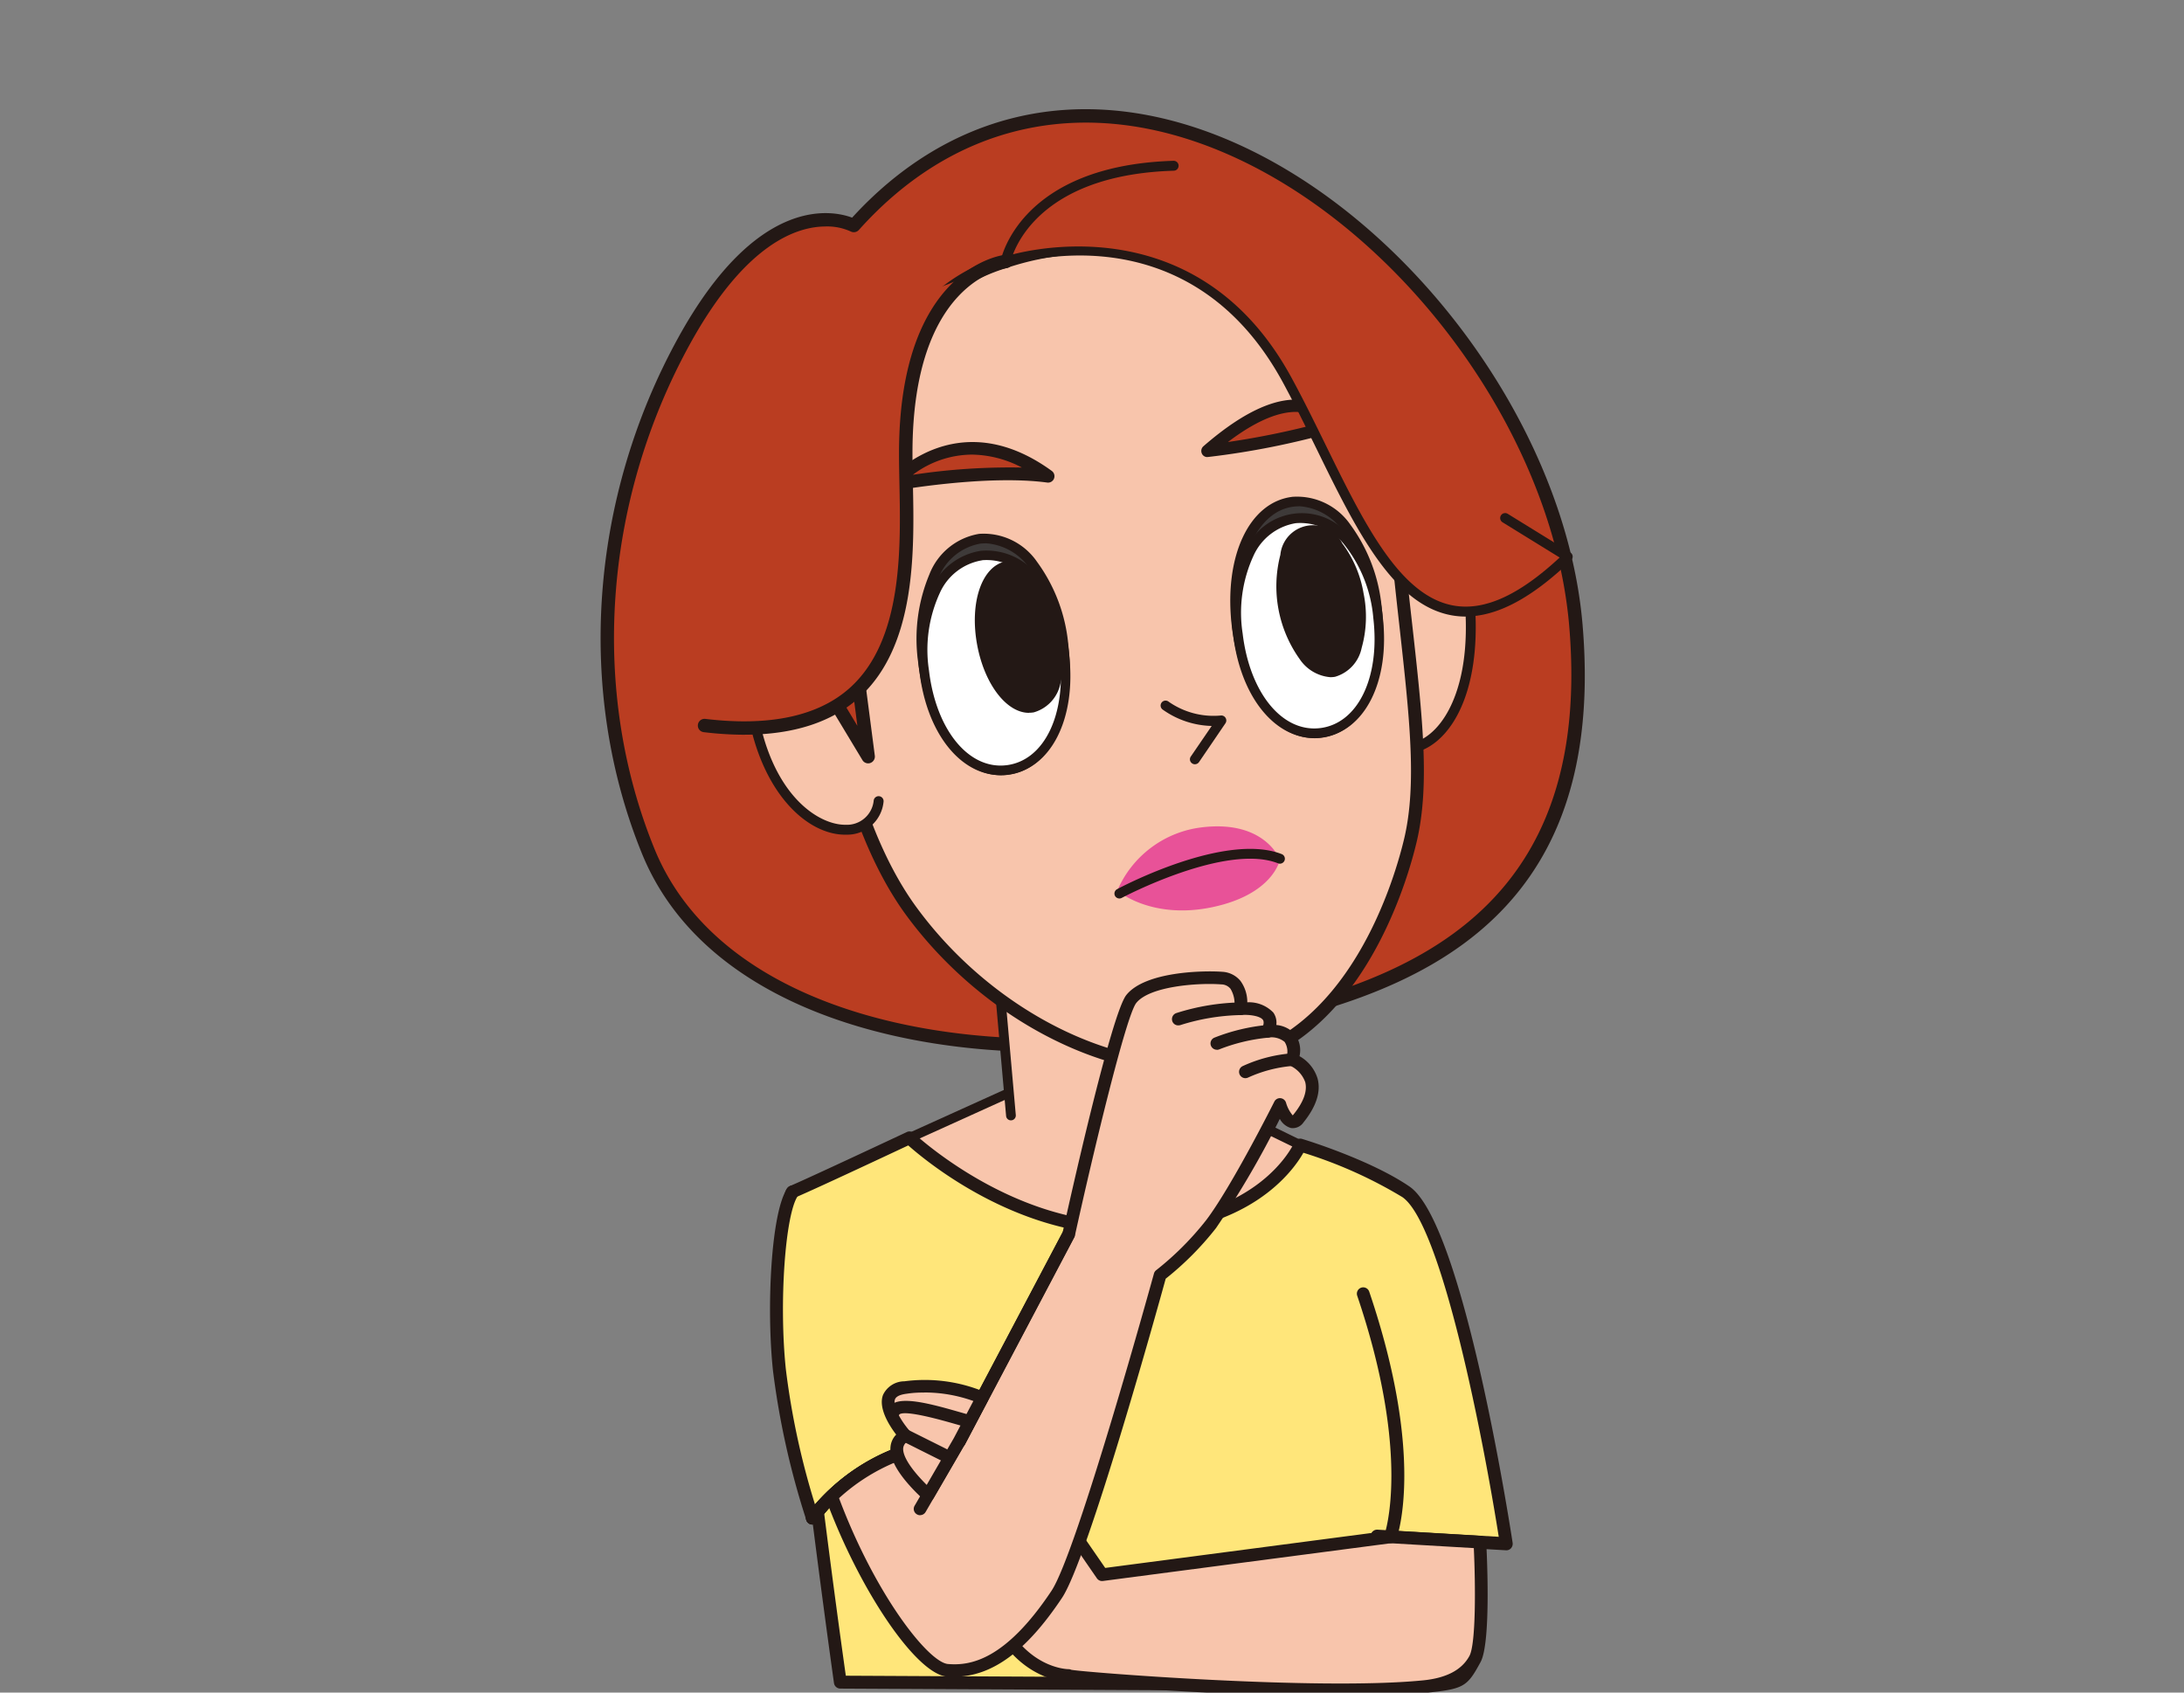<svg xmlns="http://www.w3.org/2000/svg" xmlns:xlink="http://www.w3.org/1999/xlink" width="200" height="155" viewBox="0 0 200 155">
  <rect x="0" y="0" width="200" height="155" fill="#808080" stroke="none"/>
  <defs>
    <clipPath id="clip-path">
      <rect id="長方形_1501" data-name="長方形 1501" width="200" height="155" transform="translate(986 4019)" fill="#fff" stroke="#707070" stroke-width="1"/>
    </clipPath>
  </defs>
  <g id="foot_nav_02" transform="translate(-986 -4019)" clip-path="url(#clip-path)">
    <g id="レイヤー_2" data-name="レイヤー 2" transform="translate(1041 4028.998)">
      <g id="グループ_872" data-name="グループ 872" transform="translate(0 0.002)">
        <g id="グループ_863" data-name="グループ 863">
          <g id="グループ_848" data-name="グループ 848">
            <path id="パス_7205" data-name="パス 7205" d="M23.26,10.721S15.73,6.675,7.693,21.307C.372,34.633-2.014,52.223,4.427,68.008s29.056,19.676,46.9,17.009c19.794-2.966,40.5-8.691,38.055-37.665C86.76,16.273,47.4-16.276,23.26,10.721Z" transform="translate(-0.064 -0.063)" fill="#ba3d21"/>
            <path id="パス_7206" data-name="パス 7206" d="M40.849,86.343c-15.712,0-31.787-5.225-37.057-18.161-6.042-14.823-4.808-32.476,3.3-47.226C14.315,7.82,21.218,9.253,23.033,9.933,31.514.662,42.718-2.241,54.638,1.742c17.853,5.969,33.683,26.38,35.288,45.5C92.421,76.9,71.32,82.578,51.345,85.563a71.305,71.305,0,0,1-10.5.78Zm-20.239-75.6c-2.685,0-7.393,1.615-12.446,10.8C.236,35.978-.971,53.241,4.926,67.719c6.214,15.258,28.33,19.313,46.238,16.628,19.422-2.912,39.951-8.409,37.538-37C87.132,28.666,71.674,8.727,54.248,2.9c-11.566-3.864-22.434-.971-30.6,8.164a.624.624,0,0,1-.744.136h0A5.186,5.186,0,0,0,20.611,10.741Z" transform="translate(0 -0.002)" fill="#231815"/>
          </g>
          <g id="グループ_851" data-name="グループ 851" transform="translate(16.685 88.41)">
            <g id="グループ_849" data-name="グループ 849" transform="translate(11.16)">
              <path id="パス_7207" data-name="パス 7207" d="M52.579,120.473c-15.884-.345-21.409-17.181-21.409-17.181L43.008,97.93l11.956.172,11.993,5.842s1.869,16.873-14.378,16.528Z" transform="translate(-30.739 -97.504)" fill="#f8c5ac"/>
              <path id="パス_7208" data-name="パス 7208" d="M53.034,120.883h-.5c-16.011-.345-21.763-17.308-21.817-17.481a.447.447,0,0,1,.236-.544L42.792,97.5a.779.779,0,0,1,.19-.036l11.956.172a.488.488,0,0,1,.191.045l11.993,5.842a.443.443,0,0,1,.245.354c.036.327.826,7.974-3.728,12.954-2.467,2.7-6.033,4.073-10.6,4.073Zm-.481-.9c4.527.1,8.046-1.17,10.423-3.774,3.855-4.209,3.61-10.7,3.52-12.02L54.821,98.5l-11.757-.172-11.376,5.153c.934,2.458,6.786,16.193,20.855,16.492h0Z" transform="translate(-30.695 -97.46)" fill="#231815"/>
            </g>
            <g id="グループ_850" data-name="グループ 850" transform="translate(0 5.203)">
              <path id="パス_7209" data-name="パス 7209" d="M23.71,153.689s-6.223-44.106-4.327-44.913,10.659-4.926,10.659-4.926,8.935,8.446,20.039,8.3c12.464-.172,15.748-7.647,15.748-7.647s6.141,1.86,9.679,4.282c4.79,3.284,9.2,32.24,9.2,32.24l-11.829-.7-1.306,13.607-47.852-.245Z" transform="translate(-18.451 -103.256)" fill="#ffe67a"/>
              <path id="パス_7210" data-name="パス 7210" d="M71.513,154.463h0l-47.852-.245a.587.587,0,0,1-.581-.508c-.018-.109-1.569-11.158-2.876-22.171-2.694-22.7-1.769-23.087-1.1-23.368,1.869-.8,10.559-4.88,10.641-4.917a.566.566,0,0,1,.653.109c.091.082,8.89,8.328,19.622,8.137,11.9-.163,15.086-7,15.213-7.294a.593.593,0,0,1,.708-.327c.254.073,6.268,1.914,9.843,4.363,4.944,3.384,9.262,31.442,9.443,32.63a.61.61,0,0,1-.145.49.575.575,0,0,1-.472.191l-11.267-.662-1.252,13.045a.592.592,0,0,1-.59.535Zm-47.344-1.424,46.809.236L72.23,140.2a.593.593,0,0,1,.626-.535l11.1.653c-1.334-8.473-5.18-28.621-8.836-31.115a41.065,41.065,0,0,0-9.053-4.055c-.971,1.715-5.026,7.375-16.029,7.52h-.308c-10.069,0-18.179-6.713-19.849-8.192-1.642.771-8.3,3.892-10.2,4.708-.9,2.4,2.223,27.822,4.481,43.843Z" transform="translate(-18.393 -103.195)" fill="#231815"/>
            </g>
          </g>
          <g id="グループ_852" data-name="グループ 852" transform="translate(35.387 71.978)">
            <path id="パス_7211" data-name="パス 7211" d="M41.242,99.561,39.5,79.84l16.655,1.506,1.905,18.7" transform="translate(-39.054 -79.392)" fill="#f8c5ac"/>
            <path id="パス_7212" data-name="パス 7212" d="M58.006,100.441a.45.45,0,0,1-.445-.4L55.7,81.708,39.944,80.284l1.7,19.2a.447.447,0,0,1-.408.481.442.442,0,0,1-.481-.408L39.01,79.83a.464.464,0,0,1,.127-.354.432.432,0,0,1,.354-.127l16.655,1.506a.445.445,0,0,1,.4.4l1.9,18.7a.447.447,0,0,1-.4.49H58Z" transform="translate(-39.009 -79.346)" fill="#231815"/>
          </g>
          <g id="グループ_853" data-name="グループ 853" transform="translate(70.286 37.17)">
            <path id="パス_7213" data-name="パス 7213" d="M78.443,47.784c1.225-8.99,8.31-8.736,8.482,3.093s-7.375,13.889-8.945,9.244Z" transform="translate(-77.526 -41.022)" fill="#f8c5ac"/>
            <path id="パス_7214" data-name="パス 7214" d="M80.855,62.833a3.529,3.529,0,0,1-3.347-2.6.514.514,0,0,1-.027-.163l.463-12.337v-.045c.653-4.79,2.885-6.8,4.772-6.7,2.059.127,4.509,2.776,4.617,9.843.109,7.538-2.858,11.439-5.842,11.947a3.833,3.833,0,0,1-.635.054ZM78.4,60.012a2.584,2.584,0,0,0,2.939,1.869c2.522-.435,5.2-4.073,5.089-11.04-.091-6.005-2.014-8.854-3.765-8.954-1.433-.082-3.239,1.724-3.81,5.9Z" transform="translate(-77.48 -40.976)" fill="#231815"/>
          </g>
          <g id="グループ_854" data-name="グループ 854" transform="translate(19.907 12.064)">
            <path id="パス_7215" data-name="パス 7215" d="M39.192,15.251c-9.153,2.758-14.669,12.065-13.145,30.916L22.6,51.546c1.778,11.947,4.871,19.014,8,23.268,7.094,9.643,18.569,15.24,27.75,14.106,11.221-1.4,16.32-13.816,17.925-20.756s-.1-15.068-1.315-27.841c-1.433-15.059-16.093-31-35.769-25.065Z" transform="translate(-22.005 -13.364)" fill="#f8c5ac"/>
            <path id="パス_7216" data-name="パス 7216" d="M55.859,89.583c-9.035,0-19.313-5.688-25.8-14.487-3.828-5.2-6.559-13.117-8.11-23.532a.594.594,0,0,1,.091-.408l3.347-5.216c-.953-12.192.644-27.432,13.58-31.333a26.5,26.5,0,0,1,23.178,3.22A31.119,31.119,0,0,1,75.49,40.179c.281,2.939.572,5.6.862,8.164.953,8.536,1.633,14.7.444,19.867-.753,3.257-5.171,19.567-18.424,21.209a20.58,20.58,0,0,1-2.495.154ZM23.147,51.609C24.68,61.715,27.32,69.38,31.012,74.388,37.861,83.7,49.046,89.41,58.217,88.258c12.482-1.551,16.7-17.191,17.426-20.3,1.152-4.971.472-11.058-.463-19.477-.29-2.576-.581-5.234-.862-8.183A29.906,29.906,0,0,0,61.483,18.816,25.335,25.335,0,0,0,39.3,15.749h0C29.47,18.716,25.188,28.9,26.576,46.048a.573.573,0,0,1-.091.363l-3.329,5.2ZM39.122,15.187Z" transform="translate(-21.944 -13.3)" fill="#231815"/>
          </g>
          <g id="グループ_855" data-name="グループ 855" transform="translate(26.173 30.481)">
            <path id="パス_7217" data-name="パス 7217" d="M29.5,37.551s8.446-1.533,14.215-.771c-8.446-6.141-14.215.771-14.215.771Z" transform="translate(-28.912 -33.661)" fill="#ba3d21"/>
            <path id="パス_7218" data-name="パス 7218" d="M29.44,38.082a.587.587,0,0,1-.454-.962c.063-.073,6.214-7.266,15.013-.871a.6.6,0,0,1,.2.7.586.586,0,0,1-.626.363c-5.606-.753-13.943.744-14.025.762-.036,0-.073.009-.109.009Zm7.221-3.329A9.058,9.058,0,0,0,31.272,36.6a59.3,59.3,0,0,1,9.988-.662A10.093,10.093,0,0,0,36.661,34.752Z" transform="translate(-28.851 -33.602)" fill="#231815"/>
          </g>
          <g id="グループ_856" data-name="グループ 856" transform="translate(55.008 26.595)">
            <path id="パス_7219" data-name="パス 7219" d="M72.771,31.773s-2.685-5.379-11.521,2.3A72.458,72.458,0,0,0,72.771,31.773Z" transform="translate(-60.695 -29.376)" fill="#ba3d21"/>
            <path id="パス_7220" data-name="パス 7220" d="M61.193,34.581a.543.543,0,0,1-.508-.336.572.572,0,0,1,.145-.653c3.765-3.275,6.949-4.681,9.48-4.173a4.229,4.229,0,0,1,2.912,2.041.57.57,0,0,1,.018.472.561.561,0,0,1-.354.318,73.028,73.028,0,0,1-11.621,2.322H61.2Zm8.1-4.137c-1.352,0-3.366.59-6.214,2.758A74.039,74.039,0,0,0,71.771,31.4a3.229,3.229,0,0,0-1.715-.88,3.909,3.909,0,0,0-.771-.073Z" transform="translate(-60.638 -29.318)" fill="#231815"/>
          </g>
          <path id="パス_7221" data-name="パス 7221" d="M52.17,78.242c-.109.009,3.057,2.74,8.681,1.56s6.2-4.354,6.2-4.354S65.7,71.783,59.89,72.491a9.671,9.671,0,0,0-7.711,5.751Z" transform="translate(-4.844 -6.724)" fill="#e85298"/>
          <path id="パス_7222" data-name="パス 7222" d="M59.67,65.534a.424.424,0,0,1-.254-.082.445.445,0,0,1-.118-.626l1.914-2.8a8.046,8.046,0,0,1-4.49-1.5.453.453,0,1,1,.553-.717,7.173,7.173,0,0,0,4.772,1.261.45.45,0,0,1,.435.218.455.455,0,0,1-.009.49l-2.422,3.556a.457.457,0,0,1-.372.2Z" transform="translate(-5.25 -5.546)" fill="#231815"/>
          <path id="パス_7223" data-name="パス 7223" d="M52.324,79.215a.462.462,0,0,1-.4-.236.454.454,0,0,1,.191-.617c.4-.218,9.906-5.234,15.077-3.211a.454.454,0,0,1-.336.844c-4.781-1.878-14.215,3.112-14.315,3.166a.483.483,0,0,1-.218.054Z" transform="translate(-4.816 -6.934)" fill="#231815"/>
          <g id="グループ_857" data-name="グループ 857" transform="translate(13.159 44.75)">
            <path id="パス_7224" data-name="パス 7224" d="M26.838,67.99c-.689,4.844-9.552,3.429-11.539-8.228s6.4-13.145,9.389-4.037" transform="translate(-14.552 -49.378)" fill="#f8c5ac"/>
            <path id="パス_7225" data-name="パス 7225" d="M23.735,71.02c-3.493,0-7.665-3.837-8.917-11.221-1.152-6.758,1.089-9.815,3.347-10.369,2.2-.544,5.3,1.143,6.922,6.123a.453.453,0,1,1-.862.281c-1.451-4.427-4.055-5.969-5.842-5.525-2.032.5-3.647,3.583-2.667,9.335,1.315,7.738,5.561,10.5,8.074,10.469a2.462,2.462,0,0,0,2.567-2.232.454.454,0,1,1,.9.136,3.336,3.336,0,0,1-3.447,3h-.064Z" transform="translate(-14.506 -49.332)" fill="#231815"/>
          </g>
          <g id="グループ_858" data-name="グループ 858" transform="translate(15.517 98.584)">
            <path id="パス_7226" data-name="パス 7226" d="M19.229,109.32c-1.334,1.9-1.832,10.351-1.216,16.274a72.345,72.345,0,0,0,3.03,13.571,17.978,17.978,0,0,1,13.453-7.03" transform="translate(-17.165 -108.736)" fill="#ffe67a"/>
            <path id="パス_7227" data-name="パス 7227" d="M20.983,139.7H20.91a.577.577,0,0,1-.481-.4,73.611,73.611,0,0,1-3.057-13.7c-.617-5.833-.163-14.578,1.315-16.683a.593.593,0,1,1,.971.68c-1.17,1.669-1.742,9.834-1.107,15.875a70.339,70.339,0,0,0,2.667,12.383,18.716,18.716,0,0,1,13.19-6.368.591.591,0,1,1,.073,1.179,17.543,17.543,0,0,0-13,6.767.6.6,0,0,1-.49.263Z" transform="translate(-17.105 -108.676)" fill="#231815"/>
          </g>
          <g id="グループ_859" data-name="グループ 859" transform="translate(18.805 121.402)">
            <path id="パス_7228" data-name="パス 7228" d="M21.38,141.51a17.978,17.978,0,0,1,13.453-7.03" transform="translate(-20.79 -133.889)" fill="#ffe67a"/>
            <path id="パス_7229" data-name="パス 7229" d="M21.32,142.04a.625.625,0,0,1-.327-.1.586.586,0,0,1-.163-.816,18.416,18.416,0,0,1,13.907-7.294.591.591,0,0,1,.073,1.179,17.543,17.543,0,0,0-13,6.767.588.588,0,0,1-.49.263Z" transform="translate(-20.73 -133.829)" fill="#231815"/>
          </g>
          <g id="グループ_860" data-name="グループ 860" transform="translate(34.804 120.879)">
            <path id="パス_7230" data-name="パス 7230" d="M84.14,143.67l-8.183-.481L49.55,146.655,40.76,133.9,39,148.405c2.2,7.475,7.475,7.475,7.475,7.475.526.245,22.833,2,32.531,1.025,3.474-.345,3.565-.445,4.7-2.54.925-1.724.445-10.7.445-10.7Z" transform="translate(-38.425 -133.313)" fill="#f8c5ac"/>
            <path id="パス_7231" data-name="パス 7231" d="M71.19,157.707c-10,0-23-.925-24.829-1.315-.626-.018-5.779-.408-7.974-7.892a.675.675,0,0,1-.018-.236l1.76-14.505a.57.57,0,0,1,.435-.49.584.584,0,0,1,.617.236l8.591,12.455,26.053-3.42h.109l8.183.481a.585.585,0,0,1,.544.544c.054.934.463,9.189-.508,11-1.252,2.322-1.542,2.486-5.153,2.848-2.077.209-4.808.29-7.811.29Zm-31.66-9.416c2.059,6.822,6.686,6.94,6.885,6.94a.529.529,0,0,1,.236.054c.871.209,22.588,1.932,32.231.971q3.211-.318,4.245-2.241c.59-1.089.562-6.423.4-9.87l-7.611-.445-26.353,3.456a.579.579,0,0,1-.553-.245l-7.919-11.494-1.56,12.873Z" transform="translate(-38.366 -133.253)" fill="#231815"/>
          </g>
          <path id="パス_7232" data-name="パス 7232" d="M21.32,142.04a.625.625,0,0,1-.327-.1.586.586,0,0,1-.163-.816,18.416,18.416,0,0,1,13.907-7.294.591.591,0,0,1,.073,1.179,17.543,17.543,0,0,0-13,6.767.588.588,0,0,1-.49.263Z" transform="translate(-1.925 -12.427)" fill="#231815"/>
          <g id="グループ_861" data-name="グループ 861" transform="translate(20.573 78.957)">
            <path id="パス_7233" data-name="パス 7233" d="M65.484,95.182c.744-2.975-2.232-2.6-2.232-2.6,1.061-2.359-2.495-2.059-2.495-2.059s.381-2.64-1.724-2.8-6.84.109-8.282,1.905c-1.37,1.705-5.733,21.572-5.733,21.572l-10,18.95a18.411,18.411,0,0,0-11.7,5.035c3.139,8.518,8.2,15.721,10.6,15.921,2.912.245,6.15-1.17,10.006-6.949,2.431-3.638,9.462-29.238,9.462-29.238a27.963,27.963,0,0,0,4.654-4.654c2.377-3.1,6.332-10.986,6.332-10.986s.762,2.431,1.678,1.306c3.166-3.91-.562-5.4-.562-5.4Z" transform="translate(-22.738 -87.099)" fill="#f8c5ac"/>
            <path id="パス_7234" data-name="パス 7234" d="M34.473,151.647a5.248,5.248,0,0,1-.653-.027c-2.8-.236-7.992-7.847-11.1-16.3a.56.56,0,0,1,.145-.617,18.852,18.852,0,0,1,11.739-5.18l9.815-18.588c.526-2.377,4.436-19.994,5.833-21.735,1.724-2.15,7.049-2.25,8.781-2.123a2.315,2.315,0,0,1,1.669.835,3.306,3.306,0,0,1,.626,1.959,3.091,3.091,0,0,1,2.386.943,1.622,1.622,0,0,1,.272,1.134,2.623,2.623,0,0,1,1.642.771,2.447,2.447,0,0,1,.481,2.086,3.526,3.526,0,0,1,1.66,2.068c.308,1.2-.127,2.549-1.306,4.01a1.184,1.184,0,0,1-1.143.5,1.689,1.689,0,0,1-1.016-.835,84.045,84.045,0,0,1-5.842,10,27.83,27.83,0,0,1-4.608,4.636c-.689,2.513-7.121,25.663-9.489,29.219-3.275,4.917-6.432,7.23-9.879,7.23ZM23.941,135.282c3.356,8.926,8.2,15.041,9.979,15.186,2.032.172,5.234-.336,9.471-6.695,2.35-3.52,9.316-28.811,9.389-29.065a.572.572,0,0,1,.209-.308,27.256,27.256,0,0,0,4.545-4.545c2.322-3.03,6.232-10.813,6.268-10.886a.575.575,0,0,1,.562-.318.584.584,0,0,1,.508.408,3.162,3.162,0,0,0,.617,1.17.29.29,0,0,1,.054-.064c.934-1.152,1.3-2.159,1.089-2.985a2.653,2.653,0,0,0-1.406-1.515.575.575,0,0,1-.345-.68,1.63,1.63,0,0,0-.136-1.488,1.89,1.89,0,0,0-1.47-.4.561.561,0,0,1-.535-.236.582.582,0,0,1-.063-.581c.163-.363.19-.635.082-.8-.281-.39-1.361-.5-2-.445a.585.585,0,0,1-.626-.662,2.628,2.628,0,0,0-.345-1.742,1.107,1.107,0,0,0-.844-.4c-2.114-.163-6.559.163-7.783,1.7-.934,1.161-3.946,13.7-5.624,21.327a.4.4,0,0,1-.054.145l-10,18.95a.56.56,0,0,1-.481.308,17.719,17.719,0,0,0-11.058,4.617Z" transform="translate(-22.679 -87.04)" fill="#231815"/>
          </g>
          <path id="パス_7235" data-name="パス 7235" d="M32.191,139.249a.563.563,0,0,1-.29-.082.571.571,0,0,1-.209-.789l3.592-6.187,9.988-18.923a.578.578,0,1,1,1.025.535l-10,18.95-3.6,6.2a.586.586,0,0,1-.5.29Z" transform="translate(-2.935 -10.489)" fill="#231815"/>
          <g id="グループ_862" data-name="グループ 862" transform="translate(18.89 48.423)">
            <path id="パス_7236" data-name="パス 7236" d="M25.174,54.06,21.5,56.019l5,8.291Z" transform="translate(-20.886 -53.444)" fill="#ba3d21"/>
            <path id="パス_7237" data-name="パス 7237" d="M26.436,64.865a.609.609,0,0,1-.526-.3l-5-8.3a.6.6,0,0,1-.063-.481.631.631,0,0,1,.3-.381l3.665-1.95a.618.618,0,0,1,.9.463l1.334,10.251a.624.624,0,0,1-.408.662A.517.517,0,0,1,26.436,64.865ZM22.3,56.192l3.148,5.234-.835-6.459L22.3,56.2Z" transform="translate(-20.824 -53.381)" fill="#231815"/>
          </g>
          <path id="パス_7238" data-name="パス 7238" d="M79.416,142.372a.517.517,0,0,1-.2-.036.582.582,0,0,1-.345-.744c.027-.073,2.495-7.167-2.495-21.89a.579.579,0,1,1,1.1-.372c5.144,15.168,2.594,22.361,2.486,22.661A.584.584,0,0,1,79.416,142.372Z" transform="translate(-7.089 -11.044)" fill="#231815"/>
          <path id="パス_7239" data-name="パス 7239" d="M11.579,25.776,10.49,57.88c20.819,2.486,18.415-15.612,18.415-24.919,0-16.528,9.162-17.581,9.162-17.581" transform="translate(-0.974 -1.429)" fill="#ba3d21"/>
          <path id="パス_7240" data-name="パス 7240" d="M14.056,58.651a31.443,31.443,0,0,1-3.7-.236.606.606,0,0,1-.535-.68.613.613,0,0,1,.68-.535c5.915.708,10.387-.263,13.263-2.867,4.817-4.363,4.636-12.691,4.509-18.769-.018-.943-.036-1.842-.036-2.676,0-16.882,9.307-18.143,9.707-18.188a.616.616,0,0,1,.136,1.225c-.345.045-8.618,1.243-8.609,16.964,0,.816.018,1.715.036,2.649.136,6.314.318,14.959-4.908,19.7-2.5,2.268-6.033,3.411-10.532,3.411Z" transform="translate(-0.911 -1.366)" fill="#231815"/>
          <path id="パス_7241" data-name="パス 7241" d="M58.251,92.275a.566.566,0,0,1-.544-.39.585.585,0,0,1,.363-.735,20.638,20.638,0,0,1,5.878-.98.581.581,0,1,1,0,1.161h-.054a19.557,19.557,0,0,0-5.443.916.691.691,0,0,1-.191.027Z" transform="translate(-5.355 -8.373)" fill="#231815"/>
          <path id="パス_7242" data-name="パス 7242" d="M62.15,94.718a.583.583,0,0,1-.535-.354.57.57,0,0,1,.308-.753,17.676,17.676,0,0,1,4.835-1.161.582.582,0,1,1,.091,1.161,16.517,16.517,0,0,0-4.472,1.07.632.632,0,0,1-.227.045Z" transform="translate(-5.716 -8.585)" fill="#231815"/>
          <path id="パス_7243" data-name="パス 7243" d="M65.031,97.587a.581.581,0,0,1-.245-1.107,13.171,13.171,0,0,1,4.527-1.17.581.581,0,0,1,0,1.161,12.225,12.225,0,0,0-4.037,1.061A.6.6,0,0,1,65.031,97.587Z" transform="translate(-5.984 -8.851)" fill="#231815"/>
        </g>
        <g id="グループ_864" data-name="グループ 864" transform="translate(28.288 38.582)">
          <ellipse id="楕円形_91" data-name="楕円形 91" cx="6.468" cy="10.659" rx="6.468" ry="10.659" transform="matrix(0.993, -0.118, 0.118, 0.993, 0, 1.52)" fill="#3e3a39"/>
          <path id="パス_7244" data-name="パス 7244" d="M39.64,64.974c-3.728,0-6.867-4.182-7.584-10.26a15.3,15.3,0,0,1,1.016-8.137,5.93,5.93,0,0,1,4.554-3.71,5.931,5.931,0,0,1,5.289,2.54A15.2,15.2,0,0,1,45.8,53.09c.753,6.4-1.588,11.376-5.561,11.847a4.377,4.377,0,0,1-.59.036ZM38.188,43.737a3.957,3.957,0,0,0-.463.027h0a5.081,5.081,0,0,0-3.837,3.193,14.41,14.41,0,0,0-.934,7.647c.68,5.779,3.756,9.834,7.167,9.425s5.452-5.062,4.772-10.84A14.371,14.371,0,0,0,42.2,45.969a5.288,5.288,0,0,0-4.01-2.241Zm-.517-.426Z" transform="translate(-31.251 -42.56)" fill="#231815"/>
        </g>
        <g id="グループ_865" data-name="グループ 865" transform="translate(28.467 40.112)">
          <ellipse id="楕円形_92" data-name="楕円形 92" cx="6.468" cy="9.888" rx="6.468" ry="9.888" transform="matrix(0.993, -0.118, 0.118, 0.993, 0, 1.52)" fill="#fff"/>
          <path id="パス_7245" data-name="パス 7245" d="M39.607,65.123c-3.692,0-6.767-3.855-7.43-9.48a13.4,13.4,0,0,1,1.08-7.593,5.992,5.992,0,0,1,4.554-3.474,5.99,5.99,0,0,1,5.243,2.313,13.351,13.351,0,0,1,2.821,7.13c.7,5.942-1.669,10.6-5.642,11.067a4.97,4.97,0,0,1-.635.036ZM37.92,45.447a5.163,5.163,0,0,0-3.883,3,12.456,12.456,0,0,0-.989,7.085c.644,5.443,3.629,9.1,7.094,8.681s5.515-4.654,4.871-10.1a12.474,12.474,0,0,0-2.622-6.659,5.1,5.1,0,0,0-4.472-2.014Zm-.054-.435Z" transform="translate(-31.444 -44.249)" fill="#231815"/>
        </g>
        <g id="グループ_866" data-name="グループ 866" transform="translate(33.728 41.218)">
          <ellipse id="楕円形_93" data-name="楕円形 93" cx="3.52" cy="6.577" rx="3.52" ry="6.577" transform="matrix(0.983, -0.181, 0.181, 0.983, 0, 1.277)" fill="#231815"/>
          <path id="パス_7246" data-name="パス 7246" d="M42.733,59.516c-2.05,0-4.073-2.613-4.744-6.232-.717-3.874.435-7.23,2.631-7.638a3.47,3.47,0,0,1,3.229,1.606,11.469,11.469,0,0,1,1.769,9.57,3.459,3.459,0,0,1-2.44,2.649,2.352,2.352,0,0,1-.435.036Zm-1.687-13a.926.926,0,0,0-.272.027c-1.633.3-2.5,3.311-1.905,6.577s2.486,5.76,4.118,5.47c.753-.136,1.37-.862,1.742-2.041a9.521,9.521,0,0,0,.154-4.536,9.685,9.685,0,0,0-1.76-4.182,2.882,2.882,0,0,0-2.086-1.306Z" transform="translate(-37.235 -45.454)" fill="#231815"/>
        </g>
        <g id="グループ_867" data-name="グループ 867" transform="translate(57.018 35.186)">
          <ellipse id="楕円形_94" data-name="楕円形 94" cx="6.459" cy="10.659" rx="6.459" ry="10.659" transform="matrix(0.993, -0.118, 0.118, 0.993, 0, 1.518)" fill="#3e3a39"/>
          <path id="パス_7247" data-name="パス 7247" d="M71.289,61.234c-3.728,0-6.867-4.182-7.584-10.26-.753-6.4,1.588-11.376,5.561-11.847a5.94,5.94,0,0,1,5.289,2.54A15.2,15.2,0,0,1,77.44,49.35c.753,6.4-1.588,11.376-5.561,11.847A4.377,4.377,0,0,1,71.289,61.234ZM69.838,40a3.957,3.957,0,0,0-.463.027c-3.4.4-5.452,5.062-4.772,10.84S68.359,60.7,71.77,60.29s5.452-5.062,4.772-10.84a14.371,14.371,0,0,0-2.694-7.221,5.288,5.288,0,0,0-4.01-2.241Zm-.517-.426Z" transform="translate(-62.92 -38.817)" fill="#231815"/>
        </g>
        <g id="グループ_868" data-name="グループ 868" transform="translate(57.189 36.714)">
          <ellipse id="楕円形_95" data-name="楕円形 95" cx="6.468" cy="9.888" rx="6.468" ry="9.888" transform="matrix(0.993, -0.118, 0.118, 0.993, 0, 1.52)" fill="#fff"/>
          <path id="パス_7248" data-name="パス 7248" d="M71.267,61.373c-3.692,0-6.767-3.855-7.43-9.48a13.4,13.4,0,0,1,1.08-7.593,5.632,5.632,0,0,1,9.8-1.161,13.351,13.351,0,0,1,2.821,7.13c.7,5.942-1.669,10.6-5.642,11.067a4.969,4.969,0,0,1-.635.036ZM69.58,41.7a5.163,5.163,0,0,0-3.883,3,12.456,12.456,0,0,0-.989,7.085c.644,5.443,3.62,9.1,7.094,8.681s5.515-4.654,4.871-10.1a12.474,12.474,0,0,0-2.622-6.659A5.1,5.1,0,0,0,69.58,41.7Zm-.054-.435Z" transform="translate(-63.104 -40.503)" fill="#231815"/>
        </g>
        <g id="グループ_869" data-name="グループ 869" transform="translate(61.312 37.953)">
          <ellipse id="楕円形_96" data-name="楕円形 96" cx="3.52" cy="6.577" rx="3.52" ry="6.577" transform="translate(0 1.285) rotate(-10.52)" fill="#231815"/>
          <path id="パス_7249" data-name="パス 7249" d="M73.153,55.917a3.743,3.743,0,0,1-2.794-1.642,11.487,11.487,0,0,1-1.778-9.561,3,3,0,0,1,5.67-1.052,10.563,10.563,0,0,1,1.95,4.581h0a10.56,10.56,0,0,1-.172,4.98,3.474,3.474,0,0,1-2.44,2.658,2.352,2.352,0,0,1-.435.036Zm-1.7-13a.926.926,0,0,0-.272.027c-.753.136-1.37.862-1.742,2.041a9.528,9.528,0,0,0-.145,4.536A9.631,9.631,0,0,0,71.066,53.7a2.64,2.64,0,0,0,2.359,1.279c.753-.136,1.37-.862,1.742-2.041a9.645,9.645,0,0,0,.145-4.536h0a9.631,9.631,0,0,0-1.769-4.182,2.882,2.882,0,0,0-2.086-1.306Z" transform="translate(-67.644 -41.856)" fill="#231815"/>
        </g>
        <g id="グループ_870" data-name="グループ 870" transform="translate(36.63 4.725)">
          <path id="パス_7250" data-name="パス 7250" d="M56.283,5.71c-13.734.408-15.4,8.763-15.4,8.763S57.626,8.749,66.652,25.3c6.912,12.673,11.485,29.891,25.709,16.211l-5.733-3.538" transform="translate(-40.425 -5.256)" fill="#ba3d21"/>
          <path id="パス_7251" data-name="パス 7251" d="M82.971,46.948a7.32,7.32,0,0,1-1.261-.109C76.3,45.887,72.9,38.929,69.3,31.563c-1-2.032-2.023-4.128-3.093-6.1-8.727-16-24.557-10.84-25.228-10.6a.442.442,0,0,1-.445-.091.451.451,0,0,1-.145-.426c.073-.354,1.9-8.709,15.83-9.135a.454.454,0,0,1,.036.907c-10.9.327-13.97,5.642-14.741,7.656C45.043,12.885,59.058,10.462,67,25.04c1.08,1.978,2.114,4.091,3.112,6.123,3.5,7.148,6.8,13.907,11.757,14.778,2.812.5,5.987-.943,9.707-4.4l-5.234-3.229a.454.454,0,1,1,.481-.771l5.733,3.538a.452.452,0,0,1,.073.708c-3.592,3.456-6.767,5.153-9.661,5.153Z" transform="translate(-40.379 -5.21)" fill="#231815"/>
        </g>
        <g id="グループ_871" data-name="グループ 871" transform="translate(25.752 116.369)">
          <path id="パス_7252" data-name="パス 7252" d="M37.648,129.982a13.768,13.768,0,0,0-7.049-.943c-3.52.435,0,4.4,0,4.4-2,1.143.254,3.756,2.086,5.452l2.858-4.926,2.1-3.982Z" transform="translate(-28.448 -128.341)" fill="#f8c5ac"/>
          <path id="パス_7253" data-name="パス 7253" d="M32.626,139.411a.6.6,0,0,1-.4-.154c-2.159-2-3.184-3.647-3.039-4.88a1.84,1.84,0,0,1,.517-1.089c-.617-.807-1.66-2.422-1.207-3.629a2.172,2.172,0,0,1,1.959-1.252,14.216,14.216,0,0,1,7.357.98.606.606,0,0,1,.318.336.552.552,0,0,1-.036.463l-2.1,3.982-2.867,4.944a.587.587,0,0,1-.417.281h-.082Zm-.381-9.97a9.346,9.346,0,0,0-1.606.109c-.417.054-.916.181-1.043.508-.254.671.653,2.114,1.379,2.93a.585.585,0,0,1-.145.889.809.809,0,0,0-.481.626c-.082.726.7,1.95,2.15,3.393l2.486-4.291,1.787-3.393a13.257,13.257,0,0,0-4.536-.78Z" transform="translate(-28.388 -128.281)" fill="#231815"/>
        </g>
        <path id="パス_7254" data-name="パス 7254" d="M34.21,136.171a.561.561,0,0,1-.263-.063l-3.52-1.76a.582.582,0,1,1,.517-1.043l3.52,1.76a.578.578,0,0,1-.254,1.1Z" transform="translate(-2.795 -12.373)" fill="#231815"/>
        <path id="パス_7255" data-name="パス 7255" d="M36.088,132.749a.45.45,0,0,1-.154-.018c-.218-.054-.481-.136-.78-.218-3.039-.88-4.763-1.17-5.116-.871a.563.563,0,0,1-.735.327.586.586,0,0,1-.327-.762c.526-1.406,3.257-.744,6.5.191q.435.122.762.218a.577.577,0,0,1-.154,1.134Z" transform="translate(-2.686 -12.108)" fill="#231815"/>
      </g>
    </g>
  </g>
</svg>
